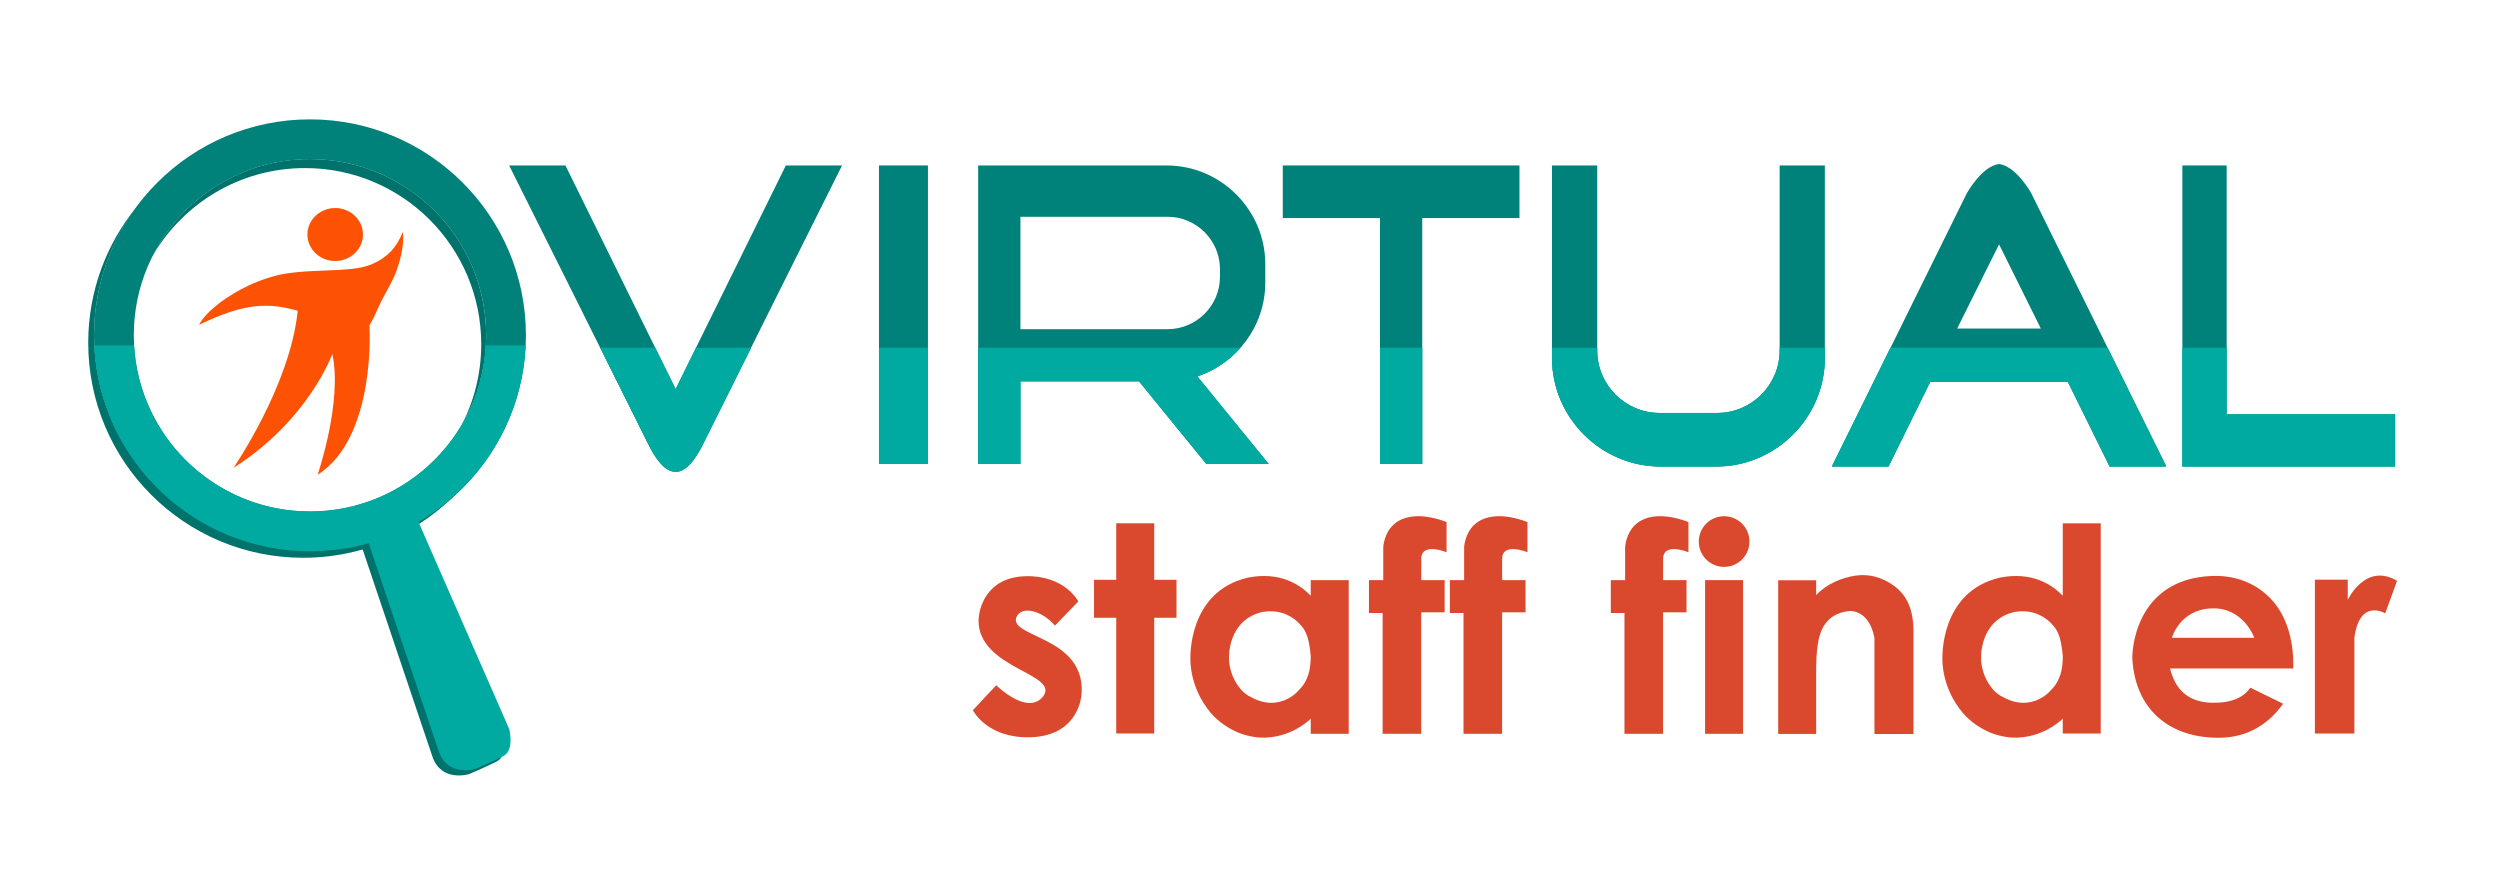 <svg xmlns="http://www.w3.org/2000/svg" xmlns:xlink="http://www.w3.org/1999/xlink" id="Layer_1" x="0px" y="0px" viewBox="0 0 391.65 138.05" style="enable-background:new 0 0 391.65 138.05;" xml:space="preserve">
<style type="text/css">
	.st0{fill:#00817A;}
	.st1{fill:#DA492D;}
	.st2{fill:#FD5103;}
	.st3{fill:#00726C;}
	.st4{fill:#00AAA0;}
	.st5{opacity:0.4;fill:#00AAA0;}
</style>
<g>
	<rect x="137.7" y="25.92" class="st0" width="7.67" height="46.76"></rect>
	<path class="st0" d="M123.11,25.92l-17.27,35.04L88.58,25.92h-8.82c0,0,19.34,38.68,21.78,43.64c1.88,3.81,3.41,4.3,4.02,4.33l0,0   c0,0,0.14,0.02,0.29,0.02c0.06,0,0.28-0.02,0.28-0.02l0,0c0.61-0.03,2.14-0.54,4.01-4.33c2.44-4.95,21.78-43.64,21.78-43.64H123.11   z"></path>
	<path class="st0" d="M188.99,72.68h9.76l-11.18-13.72c6.17-2.04,10.65-7.87,10.65-14.7v-2.87c0-8.51-6.96-15.47-15.47-15.47h-22.89   h-1.53h-5.09v46.76h6.62V59.74h18.58L188.99,72.68z M159.86,33.96h23.06c4.51,0,8.2,3.69,8.2,8.2v1.21c0,4.51-3.69,8.2-8.2,8.2   h-23.06V33.96z"></path>
	<polygon class="st0" points="238.04,25.92 222.81,25.92 216.19,25.92 200.96,25.92 200.96,34.16 216.19,34.16 216.19,72.68    222.81,72.68 222.81,34.16 238.04,34.16  "></polygon>
	<path class="st0" d="M278.8,25.92v29c0,5.37-4.4,9.77-9.77,9.77h-9.04c-5.37,0-9.77-4.4-9.77-9.77v-29h-7.09v30.14   c0,9.37,7.66,17.03,17.03,17.03h8.69c9.37,0,17.03-7.66,17.03-17.03V25.92H278.8z"></path>
	<path class="st0" d="M318.21,30.26c0,0-2.35-4.22-5.01-4.56c-0.01,0-0.02,0-0.03,0c-0.01,0-0.02,0-0.03,0   c-2.67,0.34-5.01,4.56-5.01,4.56l-21.15,42.83h8.87l6.55-13.27h10.78h10.78l6.55,13.27h8.87L318.21,30.26z M306.61,51.47   l6.56-13.19l6.55,13.19H306.61z"></path>
	<polygon class="st0" points="348.83,64.91 348.83,25.92 341.89,25.92 341.89,64.91 341.89,72.68 341.89,73.09 375.22,73.09    375.22,64.91  "></polygon>
	<path class="st1" d="M165.27,98.01l3.66-3.79c0,0-2.11-4.12-8.29-3.95c-6.17,0.18-7.32,5.1-7.34,6.97   c0.02,7.55,12.78,8.26,10.11,11.87c-2.48,3.07-7.34-1.76-7.34-1.76l-3.66,3.91c0,0,2.19,4.42,8.97,4.24   c6.78-0.18,8.02-5.15,8.08-7.11c0.32-8.81-11.68-8.53-10.19-11.8c0.7-1.33,2.47-1.04,3.8-0.35S165.27,98.01,165.27,98.01z"></path>
	<polygon class="st1" points="184.31,90.83 180.82,90.83 180.82,81.98 174.87,81.98 174.87,90.83 171.39,90.83 171.39,96.78    174.87,96.78 174.87,114.91 180.82,114.91 180.82,96.78 184.31,96.78  "></polygon>
	<path class="st1" d="M205.34,90.88v2.45c-1.71-1.78-4.83-3.8-9.78-2.85c-9.54,2.15-9.07,12.73-9.07,12.73s-0.23,4.44,3.21,8.49   c1.13,1.33,2.76,2.46,4.39,3.11c1.52,0.6,3.06,0.78,4.04,0.75c3.93-0.12,6.47-2.26,7.21-2.97v2.37h5.95V90.88H205.34z    M203.48,108.11c0,0-1.45,1.9-4.19,1.99c-0.57,0.02-1.47-0.08-2.35-0.44c-0.95-0.38-1.87-0.87-2.53-1.64   c-2.01-2.35-1.87-4.94-1.87-4.94s-0.28-5.97,5.28-7.22c4.47-0.74,6.51,2.8,6.51,2.8c0.69,1.19,0.88,2.73,1.01,4.12   C205.32,104.76,205.04,106.56,203.48,108.11z"></path>
	<path class="st1" d="M323.15,81.98v11.35c-1.71-1.78-4.83-3.8-9.78-2.85c-9.54,2.15-9.07,12.73-9.07,12.73s-0.23,4.44,3.21,8.49   c1.13,1.33,2.76,2.46,4.39,3.11c1.52,0.6,3.06,0.78,4.04,0.75c3.93-0.12,6.47-2.26,7.21-2.97v2.32h5.95V81.98H323.15z    M321.3,108.11c0,0-1.45,1.9-4.19,1.99c-0.57,0.02-1.47-0.08-2.35-0.44c-0.95-0.38-1.87-0.87-2.53-1.64   c-2.01-2.35-1.87-4.94-1.87-4.94s-0.28-5.97,5.28-7.22c4.47-0.74,6.51,2.8,6.51,2.8c0.69,1.19,0.88,2.73,1.01,4.12   C323.14,104.76,322.86,106.56,321.3,108.11z"></path>
	<path class="st1" d="M226.62,81.78v4.73c0,0-3.93-1.6-3.96,0.99c-0.02,2.59,0,3.38,0,3.38h3.66v5.05h-3.67v19.03h-6.05V96.03h-2.14   v-5.15h2.24v-5.15c0,0,0.09-2.15,1.62-3.55C219.75,80.86,222.47,80.22,226.62,81.78z"></path>
	<path class="st1" d="M239.29,81.78v4.73c0,0-3.93-1.6-3.96,0.99c-0.02,2.59,0,3.38,0,3.38h3.66v5.05h-3.67v19.03h-6.05V96.03h-2.14   v-5.15h2.24v-5.15c0,0,0.09-2.15,1.62-3.55C232.42,80.86,235.14,80.22,239.29,81.78z"></path>
	<path class="st1" d="M264.51,81.78v4.73c0,0-3.93-1.6-3.96,0.99c-0.02,2.59,0,3.38,0,3.38h3.66v5.05h-3.67v19.03h-6.05V96.03h-2.14   v-5.15h2.24v-5.15c0,0,0.09-2.15,1.62-3.55C257.64,80.86,260.35,80.22,264.51,81.78z"></path>
	<g>
		<rect x="267.12" y="90.88" class="st1" width="5.95" height="24.08"></rect>
		<circle class="st1" cx="270.1" cy="84.84" r="3.97"></circle>
	</g>
	<path class="st1" d="M299.77,98.77c-0.08-3.99-1.4-6.13-4.02-7.61c-0.16-0.09-0.34-0.19-0.54-0.29c0,0-0.01,0-0.01,0l0,0   c-1.01-0.48-2.59-0.98-4.53-0.69c-2.1,0.31-4.54,1.29-6.15,3.05v-2.33h-5.95v24.08h5.95v-10.42c0.01-0.69,0.04-2.14,0.24-3.5   c0.35-2.44,1.35-4.91,4.89-5.33c0,0,3.1-0.4,4,4.18v15.08h4.16h1.79h0.17L299.77,98.77L299.77,98.77z"></path>
	<path class="st1" d="M357.34,95.96c-1.8-3.15-5.47-5.94-10.82-5.73c-12.19,0.48-12.57,12.08-12.46,13.11   c0.5,7.66,5.55,11.93,12.65,12.22c4.83,0.25,8.37-1.73,10.97-5.31l-5.14-2.52c-1.04,1.51-2.89,2.43-6.06,2.36   c-3.71-0.1-5.71-2.08-6.52-5.37h19.28C359.25,104.73,359.62,99.96,357.34,95.96z M340.25,99.92c0,0,1.21-4.43,6.22-4.61   c5.01-0.19,6.69,4.61,6.69,4.61H340.25z"></path>
	<path class="st1" d="M362.65,90.81h5.15v3.16c0,0,2.75-5.92,7.72-2.98l-1.85,5.1c0,0-4.02-2.45-4.83,3.83v14.99h-6.19V90.81z"></path>
	<g>
		<path class="st2" d="M31.16,50.9c1.24-2.27,4.55-4.66,7.83-6.19c2.06-0.96,4.1-1.57,5.6-1.82c2.75-0.46,5.78-0.45,8.55-0.61    c1.91-0.11,3.7-0.27,5.17-0.92c2.37-1.04,3.78-2.51,4.79-5c0,0,0.47,2.12-1.05,6.23c-0.48,1.31-1.34,2.74-2.26,4.48    c-0.59,1.12-1.08,2.57-1.91,3.87c0,0,1.14,17.54-8.12,23.44c0,0,3.93-11.48,2.3-18.93c0,0-3.69,10.37-15.49,17.85    c0,0,8.89-12.87,10.07-24.62C42.02,47.4,38.35,47.41,31.16,50.9z"></path>
		<ellipse class="st2" cx="52.51" cy="36.74" rx="4.35" ry="4.15"></ellipse>
		<path class="st0" d="M48.56,18.7c-18.68,0-33.83,15.14-33.83,33.83c0,18.68,15.14,33.83,33.83,33.83s33.83-15.14,33.83-33.83    C82.39,33.85,67.24,18.7,48.56,18.7z M48.56,80.13c-15.25,0-27.6-12.36-27.6-27.6c0-15.25,12.36-27.6,27.6-27.6    s27.6,12.36,27.6,27.6C76.17,67.77,63.81,80.13,48.56,80.13z"></path>
		<path class="st3" d="M47.79,26.33c15.25,0,27.6,12.36,27.6,27.6c0,4.5-1.08,8.76-2.99,12.51c2.39-4.09,3.76-8.84,3.76-13.92    c0-15.25-12.36-27.6-27.6-27.6c-10.74,0-20.05,6.13-24.61,15.09C28.74,31.83,37.62,26.33,47.79,26.33z"></path>
		<path class="st3" d="M48.42,86.21c-18.6,0-33.68-15.08-33.68-33.68c0-7.57,2.49-14.55,6.7-20.17c-4.76,5.81-7.62,13.24-7.62,21.34    c0,18.6,15.08,33.68,33.68,33.68c11.04,0,20.83-5.31,26.98-13.51C68.3,81.4,58.92,86.21,48.42,86.21z"></path>
		<path class="st3" d="M64.16,81.67l14.62,33.38c0,0,0.87,3.33-0.96,4.24c-1.83,0.92-4.33,1.98-4.33,1.98s-4.36,1.35-5.75-2.75    S56.45,85,56.45,85L64.16,81.67z"></path>
		<path class="st4" d="M65.16,80.85l14.62,33.38c0,0,0.87,3.33-0.96,4.24c-1.83,0.92-4.33,1.98-4.33,1.98s-4.36,1.35-5.75-2.75    c-1.4-4.1-11.29-33.52-11.29-33.52L65.16,80.85z"></path>
		<path class="st4" d="M76.12,54.1c-0.81,14.51-12.84,26.03-27.56,26.03S21.82,68.61,21,54.1h-6.23    c0.82,17.95,15.63,32.26,33.79,32.26s32.97-14.3,33.79-32.26H76.12z"></path>
	</g>
	<g>
		<rect x="137.7" y="54.48" class="st4" width="7.67" height="18.2"></rect>
		<rect x="137.7" y="54.48" class="st5" width="7.67" height="18.2"></rect>
		<path class="st4" d="M105.57,73.89L105.57,73.89c0,0,0.14,0.02,0.29,0.02c0.06,0,0.28-0.02,0.28-0.02l0,0    c0.61-0.03,2.14-0.54,4.01-4.33c0.88-1.78,3.94-7.93,7.51-15.07h-8.62l-3.19,6.48l-3.19-6.48h-8.62    c3.57,7.14,6.63,13.29,7.51,15.07C103.43,73.37,104.96,73.86,105.57,73.89z"></path>
		<path class="st5" d="M105.57,73.89L105.57,73.89c0,0,0.14,0.02,0.29,0.02c0.06,0,0.28-0.02,0.28-0.02l0,0    c0.61-0.03,2.14-0.54,4.01-4.33c0.88-1.78,3.94-7.93,7.51-15.07h-8.62l-3.19,6.48l-3.19-6.48h-8.62    c3.57,7.14,6.63,13.29,7.51,15.07C103.43,73.37,104.96,73.86,105.57,73.89z"></path>
		<path class="st4" d="M159.86,72.68V59.74h18.58l10.55,12.95h9.76l-11.18-13.72c2.64-0.87,4.96-2.44,6.77-4.48h-41.1v18.2H159.86z"></path>
		<path class="st5" d="M159.86,72.68V59.74h18.58l10.55,12.95h9.76l-11.18-13.72c2.64-0.87,4.96-2.44,6.77-4.48h-41.1v18.2H159.86z"></path>
		<rect x="216.19" y="54.48" class="st4" width="6.62" height="18.2"></rect>
		<rect x="216.19" y="54.48" class="st5" width="6.62" height="18.2"></rect>
		<path class="st4" d="M260.17,73.09h8.69c9.37,0,17.03-7.66,17.03-17.03v-1.57h-7.09v0.44c0,5.37-4.4,9.77-9.77,9.77h-9.04    c-5.37,0-9.77-4.4-9.77-9.77v-0.44h-7.09v1.57C243.14,65.43,250.8,73.09,260.17,73.09z"></path>
		<path class="st5" d="M260.17,73.09h8.69c9.37,0,17.03-7.66,17.03-17.03v-1.57h-7.09v0.44c0,5.37-4.4,9.77-9.77,9.77h-9.04    c-5.37,0-9.77-4.4-9.77-9.77v-0.44h-7.09v1.57C243.14,65.43,250.8,73.09,260.17,73.09z"></path>
		<polygon class="st4" points="295.84,73.09 302.38,59.82 313.16,59.82 323.94,59.82 330.49,73.09 339.36,73.09 330.17,54.48     296.16,54.48 286.97,73.09   "></polygon>
		<polygon class="st5" points="295.84,73.09 302.38,59.82 313.16,59.82 323.94,59.82 330.49,73.09 339.36,73.09 330.17,54.48     296.16,54.48 286.97,73.09   "></polygon>
		<polygon class="st4" points="341.89,72.68 341.89,73.09 375.22,73.09 375.22,64.91 348.83,64.91 348.83,54.48 341.89,54.48     341.89,64.91   "></polygon>
		<polygon class="st5" points="341.89,72.68 341.89,73.09 375.22,73.09 375.22,64.91 348.83,64.91 348.83,54.48 341.89,54.48     341.89,64.91   "></polygon>
	</g>
</g>
</svg>